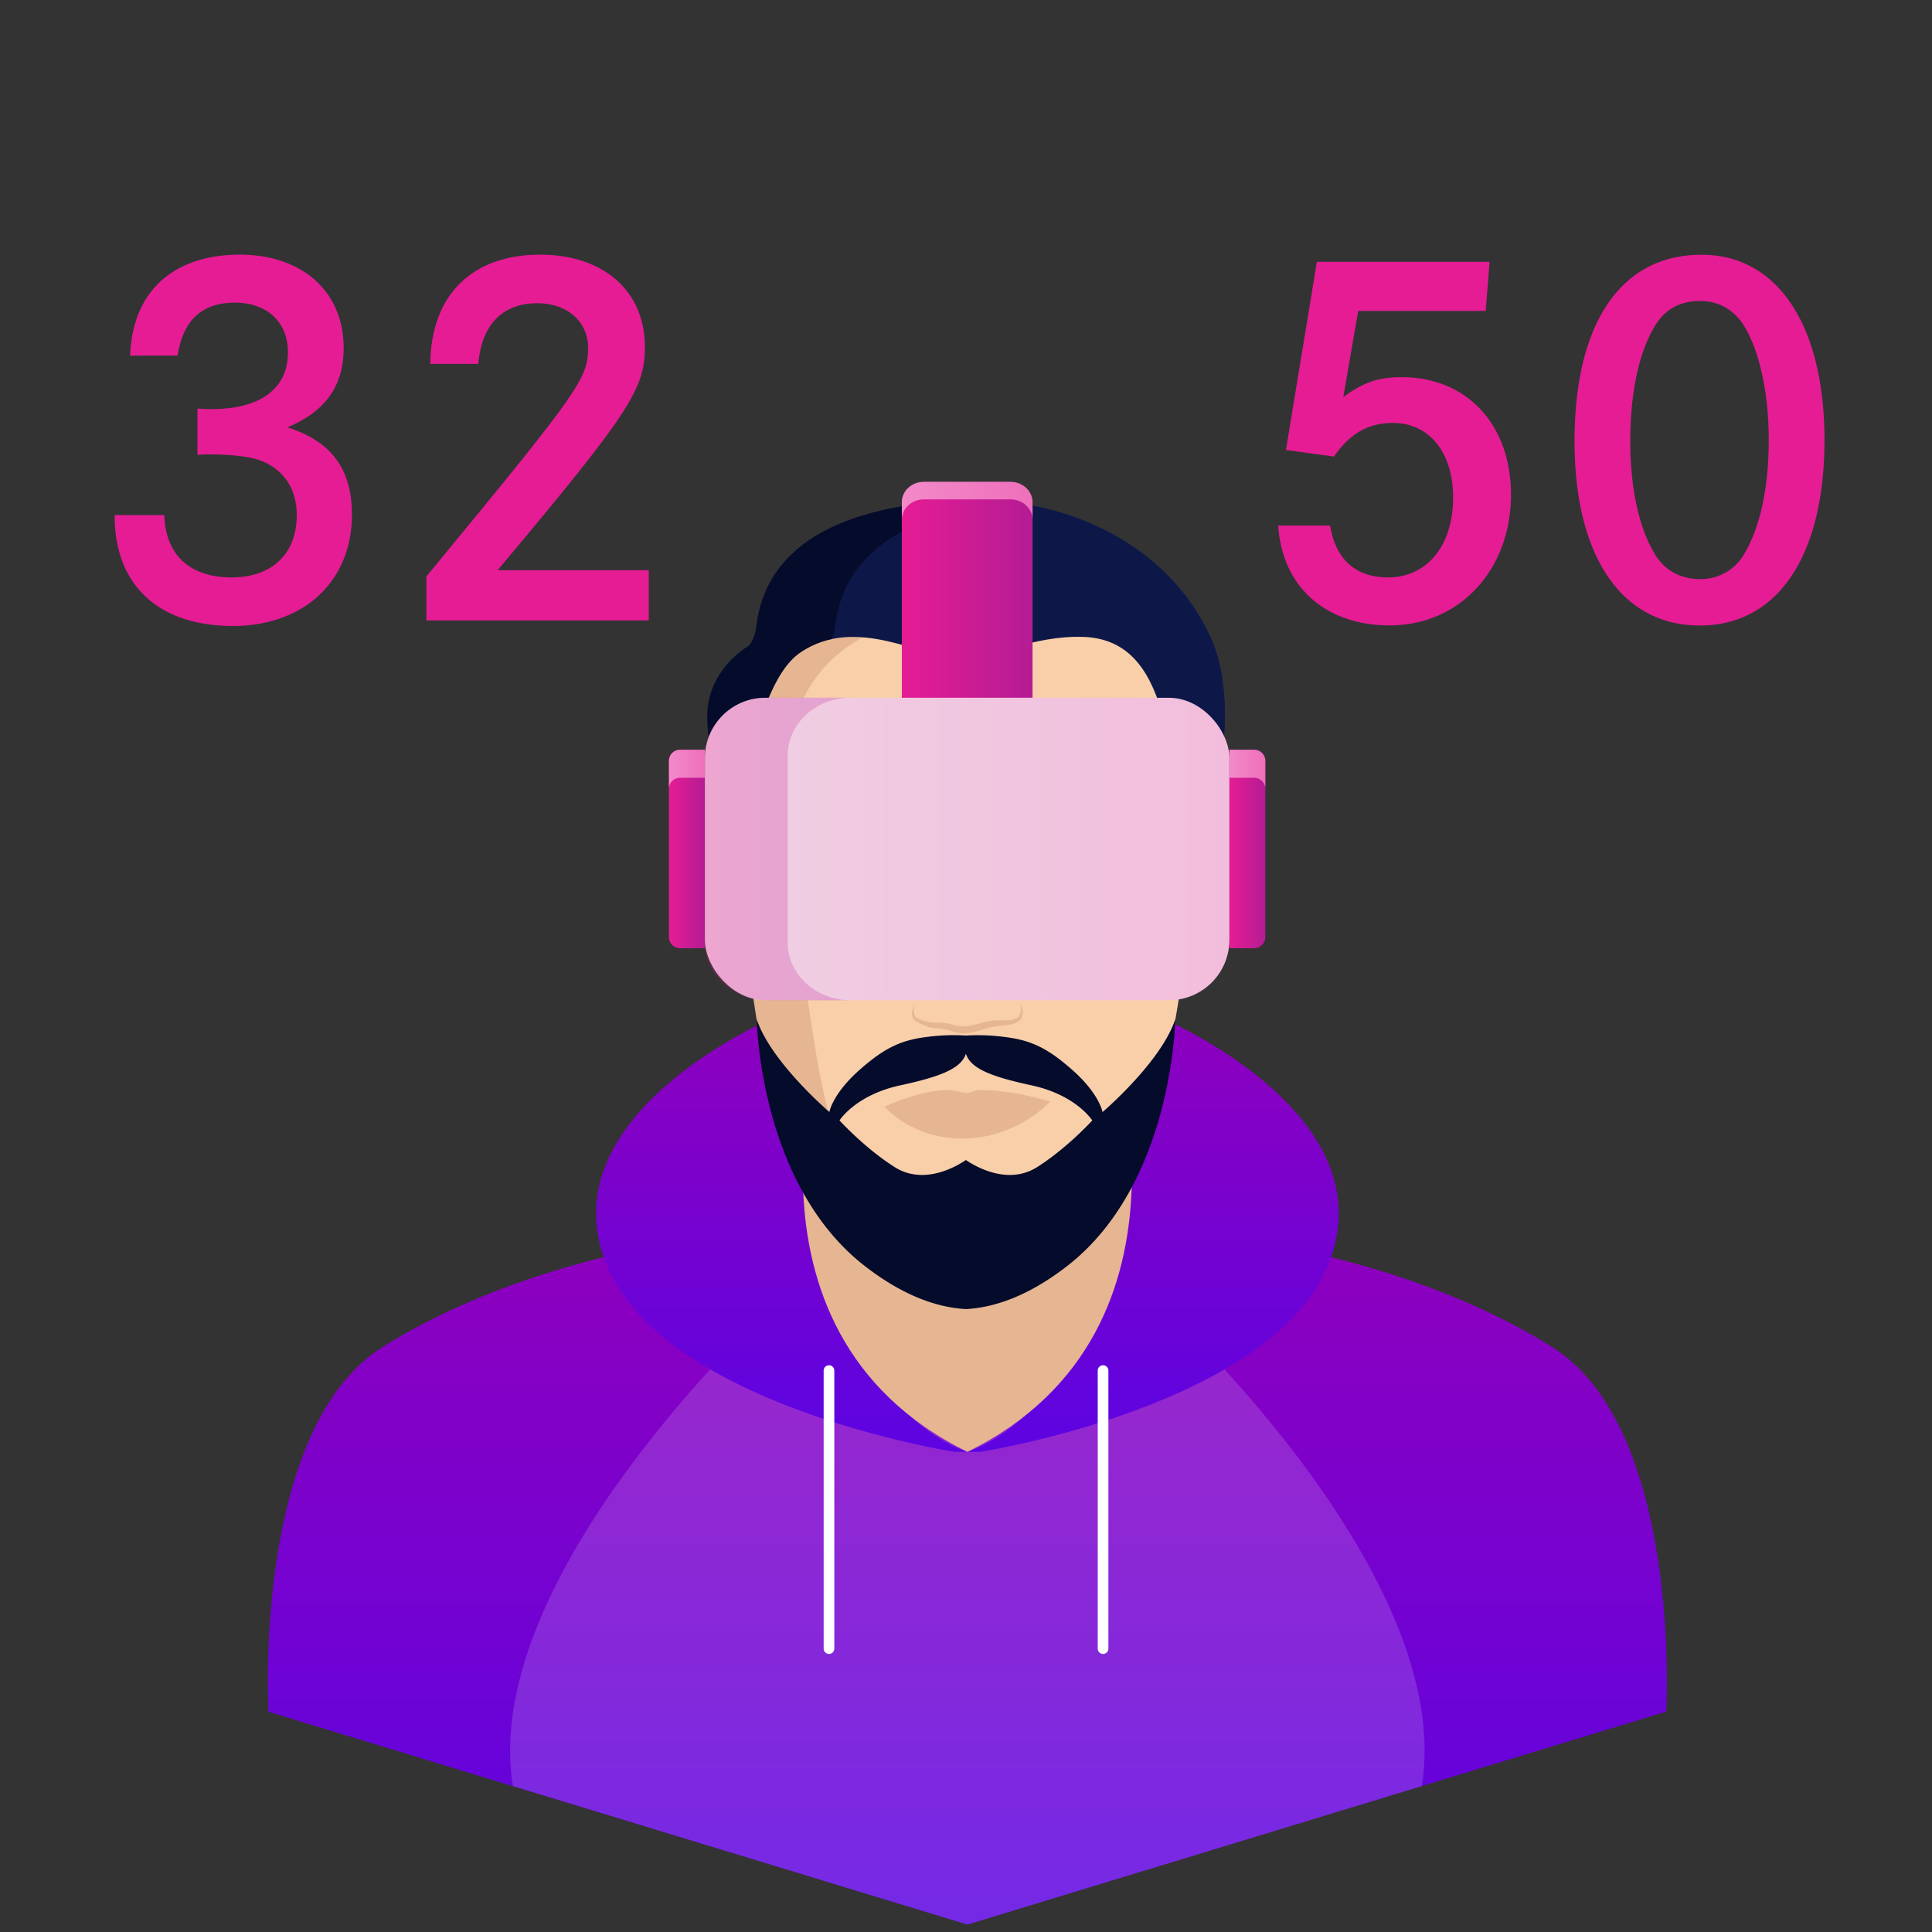 <?xml version="1.0" encoding="UTF-8"?> <svg xmlns="http://www.w3.org/2000/svg" xmlns:xlink="http://www.w3.org/1999/xlink" id="Слой_1" data-name="Слой 1" viewBox="0 0 1000 1000"><rect x="0" y="0" width="1000" height="1000" fill="#333333" stroke="none"/> <defs> <style>.cls-1{fill:url(#Безымянный_градиент_46);}.cls-2{fill:#fff;opacity:0.15;}.cls-3{fill:url(#Безымянный_градиент_46-2);}.cls-4{fill:url(#Безымянный_градиент_46-3);}.cls-5{fill:#e5b691;}.cls-6{fill:#f8cfa9;}.cls-7{fill:#0d1849;}.cls-8{fill:#050b2b;}.cls-9{fill:url(#Безымянный_градиент_25);}.cls-10{fill:url(#Безымянный_градиент_25-2);}.cls-11{fill:url(#Безымянный_градиент_25-3);}.cls-12{fill:url(#Безымянный_градиент_11);}.cls-13{fill:url(#Безымянный_градиент_43);}.cls-14{opacity:0.23;fill:url(#Безымянный_градиент_25-4);}.cls-15{fill:url(#Безымянный_градиент_11-2);}.cls-16{fill:url(#Безымянный_градиент_11-3);}.cls-17{fill:none;stroke:#fff;stroke-linecap:round;stroke-miterlimit:10;stroke-width:5.52px;}.cls-18{fill:#e51c94;}</style> <linearGradient id="Безымянный_градиент_46" x1="500.71" y1="643.65" x2="500.71" y2="996.15" gradientUnits="userSpaceOnUse"> <stop offset="0" stop-color="#8e00be"></stop> <stop offset="1" stop-color="#5c04e2"></stop> </linearGradient> <linearGradient id="Безымянный_градиент_46-2" x1="404.62" y1="526.15" x2="404.62" y2="751.46" xlink:href="#Безымянный_градиент_46"></linearGradient> <linearGradient id="Безымянный_градиент_46-3" x1="596.8" y1="526.15" x2="596.8" y2="751.46" xlink:href="#Безымянный_градиент_46"></linearGradient> <linearGradient id="Безымянный_градиент_25" x1="466.79" y1="306.42" x2="534.4" y2="306.42" gradientUnits="userSpaceOnUse"> <stop offset="0" stop-color="#e51c94"></stop> <stop offset="1" stop-color="#b41c94"></stop> </linearGradient> <linearGradient id="Безымянный_градиент_25-2" x1="346.28" y1="439.44" x2="364.86" y2="439.44" xlink:href="#Безымянный_градиент_25"></linearGradient> <linearGradient id="Безымянный_градиент_25-3" x1="636.33" y1="439.44" x2="654.91" y2="439.44" xlink:href="#Безымянный_градиент_25"></linearGradient> <linearGradient id="Безымянный_градиент_11" x1="466.79" y1="259.21" x2="534.4" y2="259.21" gradientUnits="userSpaceOnUse"> <stop offset="0" stop-color="#f28ac8"></stop> <stop offset="1" stop-color="#ef6fbb"></stop> </linearGradient> <linearGradient id="Безымянный_градиент_43" x1="364.86" y1="439.44" x2="636.33" y2="439.44" gradientUnits="userSpaceOnUse"> <stop offset="0" stop-color="#efd0e3"></stop> <stop offset="1" stop-color="#f2bddc"></stop> </linearGradient> <linearGradient id="Безымянный_градиент_25-4" x1="364.86" y1="439.44" x2="440.27" y2="439.44" xlink:href="#Безымянный_градиент_25"></linearGradient> <linearGradient id="Безымянный_градиент_11-2" x1="346.28" y1="398.08" x2="364.86" y2="398.08" xlink:href="#Безымянный_градиент_11"></linearGradient> <linearGradient id="Безымянный_градиент_11-3" x1="636.33" y1="398.08" x2="654.91" y2="398.08" xlink:href="#Безымянный_градиент_11"></linearGradient> </defs> <path class="cls-1" d="M803.09,697c-67.84-42.4-149-53.3-149-53.3H347.33s-81.16,10.9-149,53.3-59.36,189-59.36,189L500.71,996.15,862.44,885.92S870.92,739.34,803.09,697Z"></path> <path class="cls-2" d="M605,679.38l-104.32,9.09-104.32-9.09S247.86,816.45,265.5,924.47l235.21,71.68,235.22-71.68C753.56,816.45,605,679.38,605,679.38Z"></path> <path class="cls-3" d="M428.49,554.61l-26.65-28.46s-115.8,48-89.39,124.53S493.91,751.46,493.91,751.46h6.8S406.08,723.6,428.49,554.61Z"></path> <path class="cls-4" d="M599.58,526.15l-26.65,28.46c22.41,169-72.22,196.85-72.22,196.85h6.81S662.57,727.23,689,650.68,599.58,526.15,599.58,526.15Z"></path> <path class="cls-5" d="M573.54,529.78l-72.83,18.78-72.82-18.78s-56.65,158.08,72.82,221.68C630.18,687.86,573.54,529.78,573.54,529.78Z"></path> <path class="cls-6" d="M614.13,486.51c-3.75,36-10.73,72.94-21.16,97.65-6.56,15.53-54.88,54.69-94.72,54.69-32.64,0-84.87-36.54-91.66-49.86-9-17.6-13.87-63.23-20.43-102.05-15.91-94.16-19.23-172.72,112-172.72C632.52,314.22,624,391.52,614.13,486.51Z"></path> <path class="cls-5" d="M433.67,589c-9-17.6-13.87-63.23-20.43-102.05-15.33-90.74-18.95-167,98.19-172.4-4.55-.2-9.26-.32-14.19-.32-131.19,0-127.87,78.56-112,172.72,6.56,38.82,11.46,84.45,20.43,102.05,6.79,13.32,59,49.86,91.66,49.86a72.9,72.9,0,0,0,14.8-1.63C480.23,630,439.6,600.63,433.67,589Z"></path> <path class="cls-7" d="M386.33,335.08s-20.2,11.91-20.2,35.72,14.48,81.28,14.48,81.28,4.68-94.74,33.67-114.41,63.68,3.1,81.8,3.1,38.22-12,64.71-11.11,35.73,22,41.42,41.66,15,83.35,15,83.35,30.56-78.75,9.33-125.06-72.32-72.71-128-70.63-101.59,19.28-107,65.23C391.5,324.21,390.64,332.75,386.33,335.08Z"></path> <path class="cls-8" d="M414.28,337.67a45.06,45.06,0,0,1,16.23-6.9,24.77,24.77,0,0,0,1.72-6.56c4.88-41.57,42.88-59.62,91.35-64.22a161.77,161.77,0,0,0-25.09-1c-55.73,2.07-101.59,19.29-107,65.24,0,0-.86,8.54-5.17,10.87,0,0-20.2,11.91-20.2,35.72s14.48,81.28,14.48,81.28S385.29,357.34,414.28,337.67Z"></path> <path class="cls-9" d="M466.79,361.17v-99c0-5.81,5.12-10.52,11.44-10.52H523c6.32,0,11.45,4.71,11.45,10.52v99"></path> <path class="cls-10" d="M364.86,490.79H352.25a5.74,5.74,0,0,1-6-5.49V393.59a5.75,5.75,0,0,1,6-5.5h12.61"></path> <path class="cls-11" d="M636.33,490.79h12.6a5.75,5.75,0,0,0,6-5.49V393.59a5.76,5.76,0,0,0-6-5.5h-12.6"></path> <path class="cls-12" d="M523,249.37H478.23c-6.32,0-11.44,4.71-11.44,10.52V269c0-5.81,5.12-10.52,11.44-10.52H523c6.32,0,11.45,4.71,11.45,10.52v-9.15C534.4,254.08,529.27,249.37,523,249.37Z"></path> <rect class="cls-13" x="364.86" y="361.17" width="271.47" height="156.54" rx="31.25"></rect> <path class="cls-14" d="M407.68,487.75V391.13c0-16.54,14.59-30,32.59-30H397.45c-18,0-32.59,13.42-32.59,30v96.62c0,16.55,14.59,30,32.59,30h42.82C422.27,517.71,407.68,504.3,407.68,487.75Z"></path> <path class="cls-15" d="M352.25,388.09a5.75,5.75,0,0,0-6,5.5v14.49a5.75,5.75,0,0,1,6-5.5h12.61V388.09Z"></path> <path class="cls-16" d="M648.93,388.09h-12.6v14.49h12.6a5.76,5.76,0,0,1,6,5.5V393.59A5.76,5.76,0,0,0,648.93,388.09Z"></path> <path class="cls-5" d="M457.83,572.75s24-11,37.25-7.93l5.63,1,5-1.55s14.62-1,37.88,5.91A449.06,449.06,0,0,1,457.83,572.75Z"></path> <path class="cls-5" d="M457.83,572.75s14.14,17.09,41.51,16.57,44.26-19.15,44.26-19.15Z"></path> <path class="cls-5" d="M473.59,520l-.27.92c-.07.31-.15.61-.19.92a8.6,8.6,0,0,0-.11,1.82,6.43,6.43,0,0,0,.36,1.71,4,4,0,0,0,.79,1.34l-.13-.12a24.88,24.88,0,0,0,6.22,2.29,17,17,0,0,0,3.22.45c.54.05,1,0,1.61,0s1.24,0,1.86,0a36.27,36.27,0,0,1,7.15,1.27,22.88,22.88,0,0,0,3.16.59,12.79,12.79,0,0,0,1.51.06c.51,0,1.07,0,1.6-.11,4.27-.39,8.55-2.25,13.56-2.89,2.49-.27,4.83,0,7.07-.13a10.61,10.61,0,0,0,6.06-1.53l-.14.16a7.64,7.64,0,0,0,.94-1.67,8.38,8.38,0,0,0,.53-1.9,6.39,6.39,0,0,0-.79-4,6.22,6.22,0,0,1,1.71,4,7.55,7.55,0,0,1-.21,2.27,8.43,8.43,0,0,1-.82,2.2v0l-.13.13a8.81,8.81,0,0,1-3.29,2,16.64,16.64,0,0,1-3.64.84c-2.41.29-4.73.4-6.86.73-4.2.78-8.58,2.87-13.62,3.37-.63.06-1.23.1-1.89.11a16.15,16.15,0,0,1-2-.1,23.79,23.79,0,0,1-3.67-.78,36.52,36.52,0,0,0-6.5-1.54c-.54-.07-1.08-.09-1.63-.13s-1.26-.08-1.87-.18a20,20,0,0,1-3.63-.87,23.46,23.46,0,0,1-3.36-1.48,18.65,18.65,0,0,1-3.07-2l-.12-.09,0,0a5.21,5.21,0,0,1-.83-2.07,6.48,6.48,0,0,1,0-2.06,8,8,0,0,1,.52-1.91A11.2,11.2,0,0,1,473.59,520Z"></path> <path class="cls-8" d="M570.67,575.61s-1.58-9.3-15.37-21.57-22.49-15.74-35.56-17.34A105.19,105.19,0,0,0,500,536a105.19,105.19,0,0,0-19.79.66c-13.07,1.6-21.77,5.07-35.56,17.34s-15.37,21.57-15.37,21.57-30.31-25.86-37.59-48c0,0,1.1,85.13,55.87,127.67,20.6,16,38.33,21.59,52.44,22.33,14.1-.74,31.83-6.32,52.43-22.33,54.78-42.54,55.87-127.67,55.87-127.67C601,549.75,570.67,575.61,570.67,575.61Zm-33.94,28.53c-15.26,9.6-32.26-.63-36.78-3.72-4.52,3.09-21.52,13.32-36.78,3.72-15.47-9.74-28.64-24.2-28.64-24.2s8.27-13.16,31.37-18.15c19.92-4.31,31.57-8.45,34.05-16.4,2.48,8,14.13,12.09,34.05,16.4,23.1,5,31.36,18.15,31.36,18.15S552.2,594.4,536.73,604.14Z"></path> <line class="cls-17" x1="429.08" y1="709.41" x2="429.08" y2="853.33"></line> <line class="cls-17" x1="570.94" y1="709.41" x2="570.94" y2="853.33"></line> <path class="cls-18" d="M67.36,184.07c1.14-33.12,22.28-52.26,56.83-52.26,32.27,0,53.69,19.14,53.69,48.27,0,19.7-9.43,32.84-29.13,41.12,22.56,7.14,33.41,21.41,33.41,45.12,0,34.55-24.85,57.68-61.68,57.68-38.55,0-61.4-21.42-61.11-57.4h25.7c.57,20.56,13.13,32.27,34.84,32.27,20.84,0,33.69-12.28,33.69-32.27,0-13.7-6.85-23.7-18.84-28.27-5.43-2-15.14-3.14-26.85-3.14a51.1,51.1,0,0,0-5.71.29v-24c3.43.28,5.43.28,7.14.28,25.42,0,39.69-10.56,39.69-29.41,0-15.71-10.85-25.7-27.41-25.7-17.14,0-26.84,9.14-29.7,27.41Z"></path> <path class="cls-18" d="M222.71,188.36c.29-35.41,21.42-56.55,56.83-56.55,32.84,0,54.26,18.85,54.26,47.69,0,22-8,34.27-76.25,115.66H335.8v26H220.71V298.3l4.28-5.14c74.82-90.81,79.39-97.38,79.39-113.08,0-13.71-10.85-23.14-26.27-23.14-18,0-28.84,11.14-30.55,31.42Z"></path> <path class="cls-18" d="M771,135.53l-2,25.41H703l-7.71,44.55c10.57-7.71,18.28-10.28,30.27-10.28,33.7,0,56.54,24.56,56.54,60.83,0,38.83-26.56,67.68-62.82,67.68-33.13,0-55.69-20-57.69-51.69h26.85c2.85,17.42,13.13,26.84,30,26.84,20.28,0,33.7-16.56,33.7-41.41,0-23.13-12.28-38.55-31.13-38.55-12.85,0-22.27,5.43-30.56,17.42l-24.84-3.42,16-97.38Z"></path> <path class="cls-18" d="M944.35,227.77c0,60-24.28,96-64.54,96-40.55,0-64.83-36-64.83-95.38,0-61.11,24-96.53,65.68-96.53C920.07,131.81,944.35,168.37,944.35,227.77Zm-88.24-58.26c-8,13.71-12.28,34.27-12.28,58.83,0,23.41,4.28,44.26,12.28,57.68,4.85,8.85,13.42,13.71,23.7,13.71A25.89,25.89,0,0,0,903.22,286c8-13.71,12.28-34.27,12.28-58.25,0-23.71-4.57-45.12-12.28-58.26-5.14-8.85-13.42-13.71-23.13-13.71Q863.82,155.8,856.11,169.51Z"></path> </svg> 